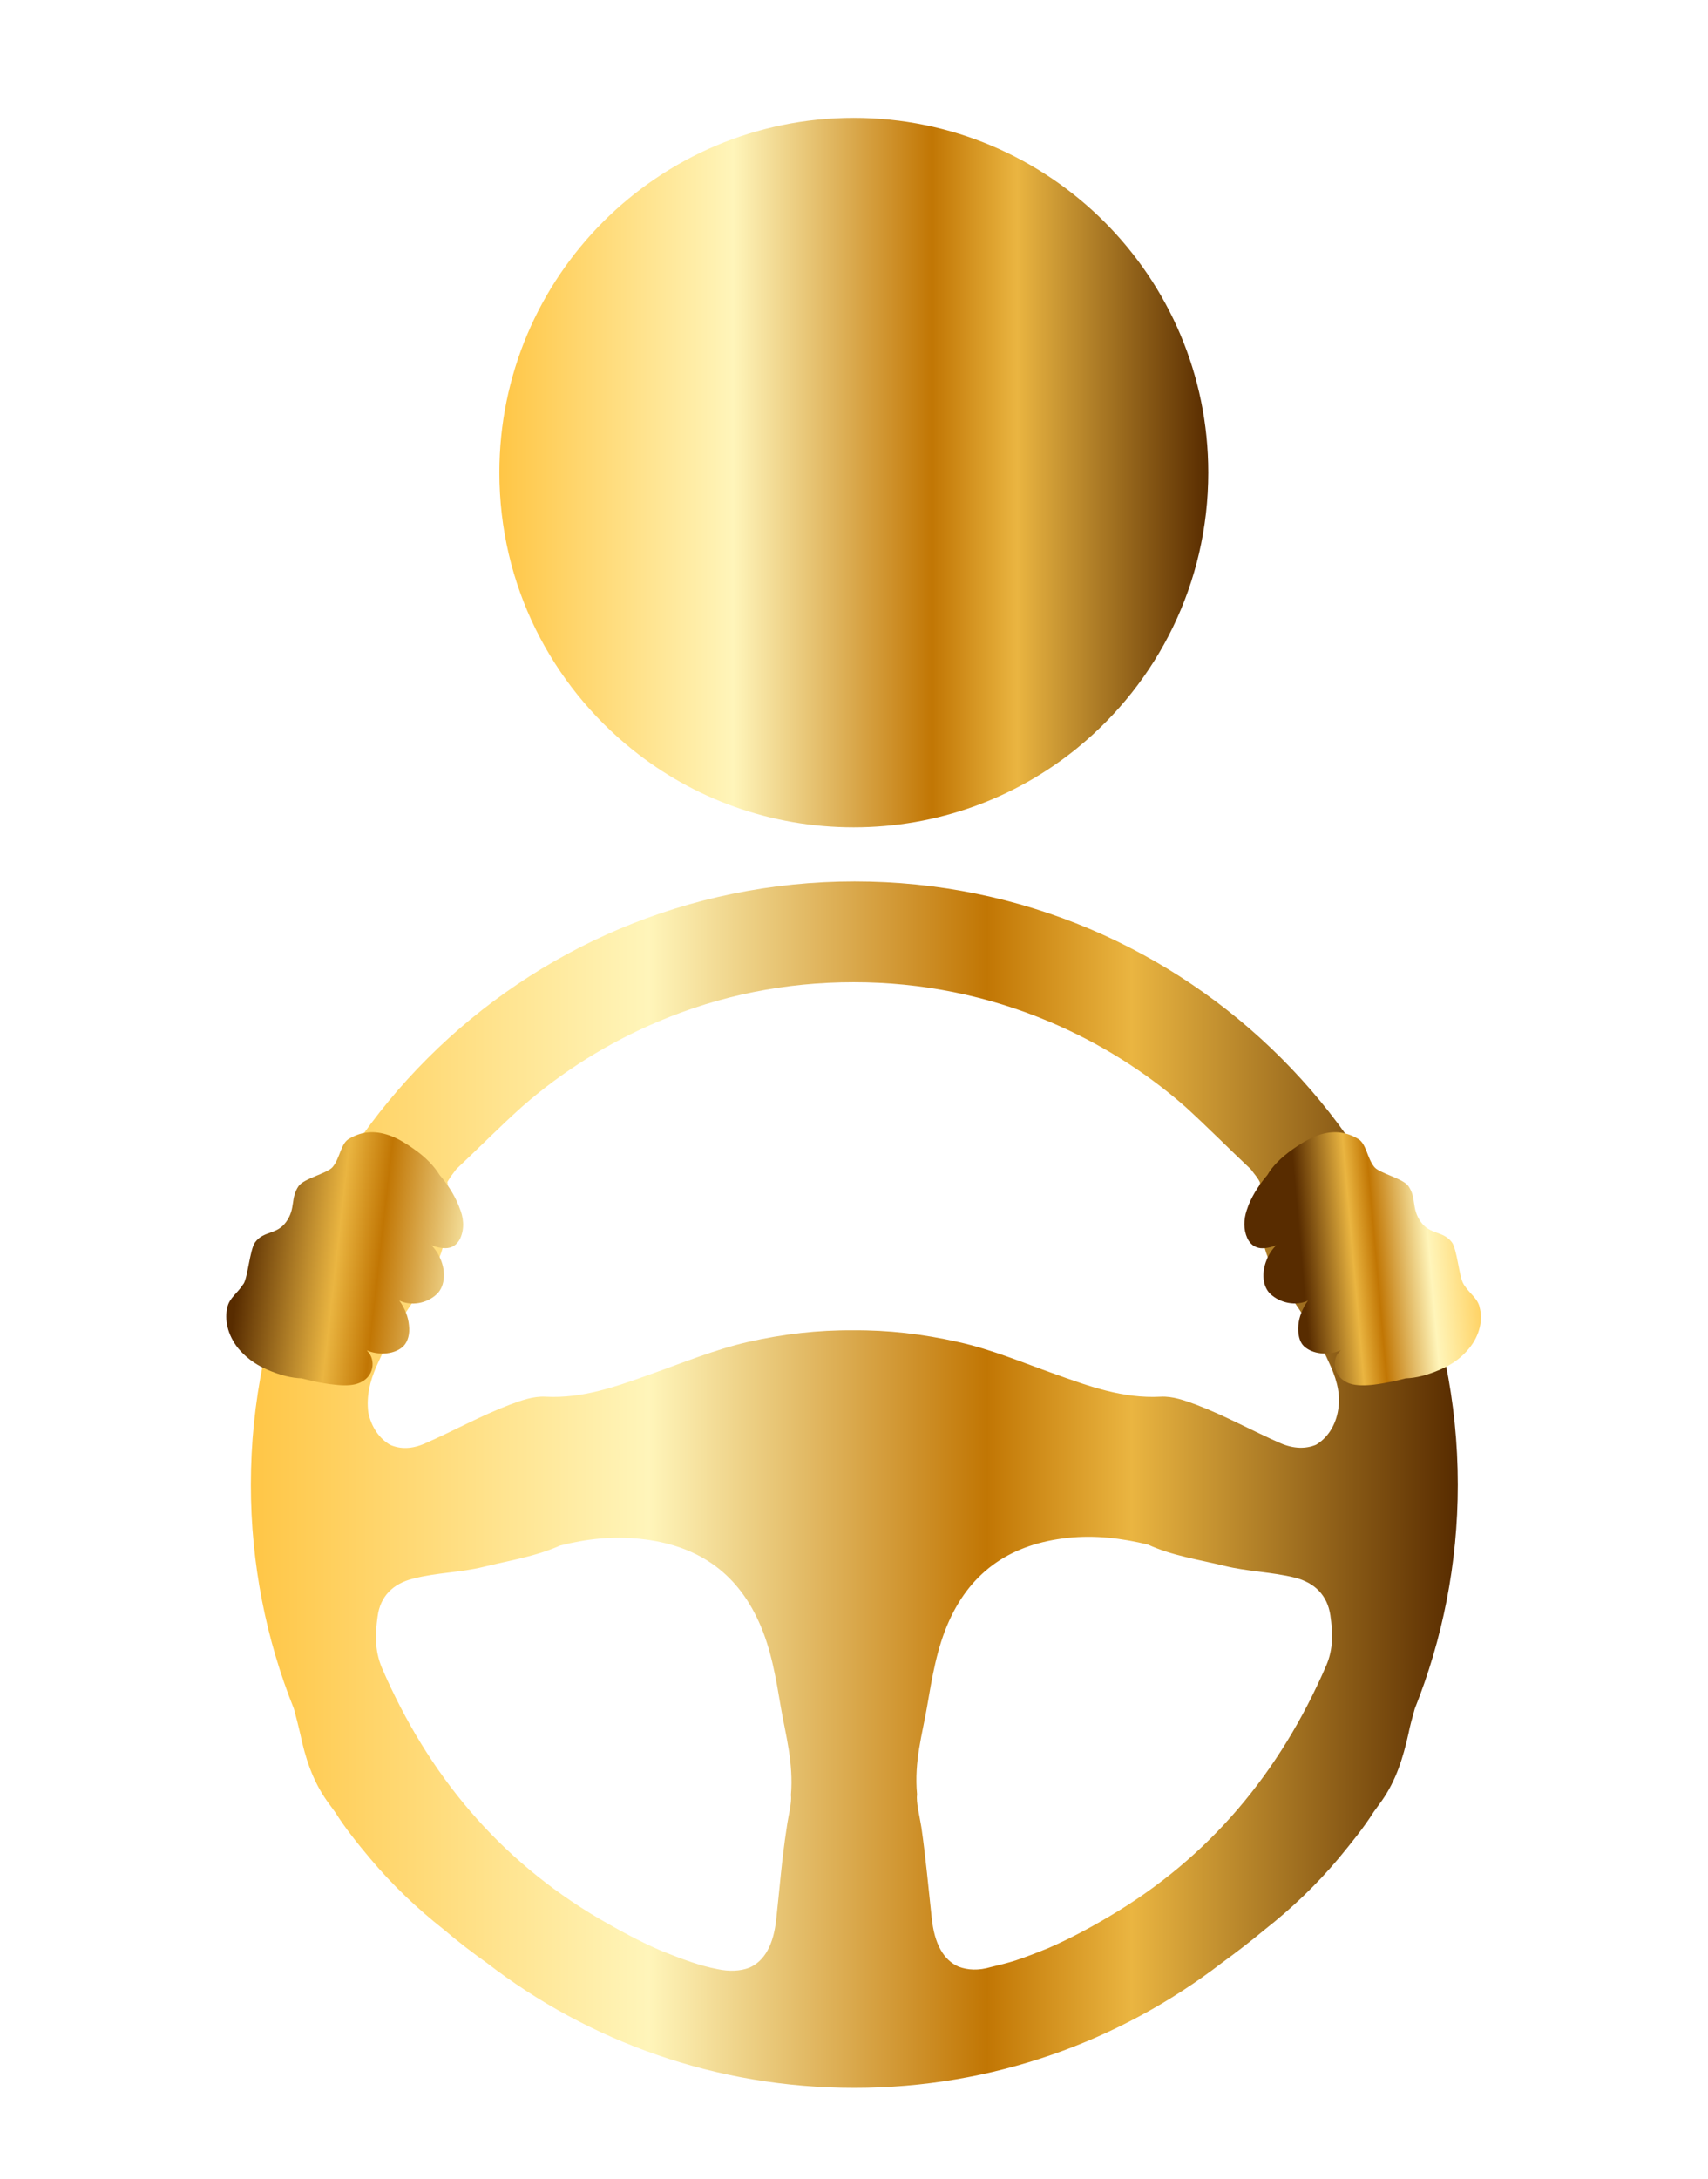 <?xml version="1.0" encoding="utf-8"?>
<!-- Generator: Adobe Illustrator 28.1.0, SVG Export Plug-In . SVG Version: 6.00 Build 0)  -->
<svg version="1.1" id="Layer_1" xmlns="http://www.w3.org/2000/svg" xmlns:xlink="http://www.w3.org/1999/xlink" x="0px" y="0px"
	 viewBox="0 0 512 652.9" style="enable-background:new 0 0 512 652.9;" xml:space="preserve">
<style type="text/css">
	.st0{fill-rule:evenodd;clip-rule:evenodd;fill:url(#SVGID_1_);}
	.st1{fill-rule:evenodd;clip-rule:evenodd;fill:url(#SVGID_00000035507857164482934890000014823171769967563138_);}
	.st2{fill-rule:evenodd;clip-rule:evenodd;fill:url(#SVGID_00000180337910658791343930000000954413521398923446_);}
	.st3{fill-rule:evenodd;clip-rule:evenodd;fill:url(#SVGID_00000016072674678757006910000009117468162599538073_);}
	.st4{fill-rule:evenodd;clip-rule:evenodd;fill:url(#SVGID_00000081646119186288061880000008915910359469851067_);}
	.st5{fill-rule:evenodd;clip-rule:evenodd;fill:url(#SVGID_00000051341600488130250510000016894003960287521157_);}
	.st6{fill-rule:evenodd;clip-rule:evenodd;fill:url(#SVGID_00000111179338345220989880000003707635377939167929_);}
	.st7{fill:url(#SVGID_00000022541513325742192450000001696261112507853225_);}
	.st8{fill:url(#SVGID_00000165206029640998213260000006891034799572804017_);}
	.st9{fill:url(#SVGID_00000113321544177834039660000006325868660602359991_);}
	.st10{fill:url(#SVGID_00000139979017659753071720000018142918706602992520_);}
</style>
<g>
	<linearGradient id="SVGID_1_" gradientUnits="userSpaceOnUse" x1="753.8" y1="686.723" x2="1196" y2="686.723">
		<stop  offset="0" style="stop-color:#FFC646"/>
		<stop  offset="0.33" style="stop-color:#FFF5BA"/>
		<stop  offset="0.61" style="stop-color:#C17604"/>
		<stop  offset="0.73" style="stop-color:#EAB541"/>
		<stop  offset="1" style="stop-color:#582C00"/>
	</linearGradient>
	<path class="st0" d="M1184,788.3v-69c0-22.2-17.6-54-49.6-56.6l-1.7-9.3h21.1c11.2,0,20.2-9,20-20.3v-15.2c0-11-9-20-20-20h-31.1
		c-6.3-32.1-23.7-57.8-47.2-69.6v-14c0-6.9-3.4-13.6-9.3-17.9c-5.5-4-12.1-5.4-18.1-3.6L992,509.4c-4.8-3.6-10.8-5.7-17.3-5.7
		c-6.4,0-12.4,2.1-17.2,5.7l-55.9-16.6c-6-1.8-12.7-0.4-18.1,3.6c-6,4.3-9.4,11-9.4,17.9v14.1c-23.6,11.9-41.1,37.6-47.3,69.8h-31.5
		c-11,0-20,9-20,20v15.2c0,11,9.1,20,20.2,20h21.4l-1.7,9.4c-31.9,2.5-49.6,34.3-49.6,56.6v68.9c-6.9,2.3-11.8,8.7-11.8,16.3v20.2
		c0,9.6,7.8,17.2,17.2,17.2h33.6v18.7c0,11.5,9.3,20.8,20.8,20.8h36.9c11.6,0,20.9-9.1,20.8-20.8V842h183.5v18.7
		c0,11.5,9.3,20.8,20.8,20.8h36.9c11.3,0,20.9-9.1,20.8-20.8V842h33.7c9.6,0,17.2-7.6,17.2-17.2v-20.2
		C1195.6,797,1190.7,790.6,1184,788.3z M1164.1,618.1v15.2c0,5.7-4.6,10.3-10.3,10.3h-22.9l-6.5-35.8h29.3
		C1159.5,607.8,1164.1,612.4,1164.1,618.1z M884.1,570c3.7,2.6,8,3.9,12.1,3.9c1.8,0,3.5-0.3,5.3-0.9l-18,31.2
		c-0.9,1.6-0.7,3.7,0.3,5.2c1.2,1.5,3,2.2,4.9,1.9l28.4-5.1l9.9,27.2c0.6,1.8,2.2,3.1,4.2,3.3c0.1,0,0.3,0,0.4,0
		c1.6,0,3.4-0.9,4.2-2.2l39.1-67.7l39,67.6c0.9,1.5,2.4,2.4,4.2,2.4c0,0,0.1,0,0.3-0.1c1.9-0.3,3.6-1.5,4.2-3.3l9.9-27.2l28.4,5.1
		c1.9,0.4,3.9-0.4,4.9-1.9c1.2-1.5,1.2-3.6,0.3-5.2l-17.8-30.9h0.1c1.8,0.4,3.6,0.7,5.4,0.7c4,0,8.3-1.4,12.1-4
		c8.7,8,15.2,21.4,18,37.1l8.5,50c0.3,1.5-0.1,2.7-1,3.9c-0.9,1-2.1,1.6-3.6,1.6H862.3c-1.5,0-2.5-0.4-3.6-1.6
		c-0.9-1.2-1.3-2.4-1-3.9l8.5-50C869,591.3,875.4,578.1,884.1,570z M957.6,556.4c2.7,2,5.9,3.5,9.2,4.5l-34.4,59.6l-7.6-21.2
		c-0.9-2.2-3.1-3.6-5.5-3.1l-22.1,3.9l17.9-31L957.6,556.4z M991.9,556.4l42.5,12.7l17.8,30.8l-22.1-3.9c-2.2-0.4-4.6,0.9-5.4,3.1
		l-7.6,21.2l-34.4-59.4C986.1,559.9,989.2,558.4,991.9,556.4z M1051,502.3c3-0.9,6.4-0.1,9.4,2.1c3.3,2.4,5.4,6.3,5.4,10v16
		c-0.1,0.6-0.1,1.3,0,2v19.3c0,3.7-2.1,7.5-5.4,10c-3,2.2-6.4,3-9.4,2.1l-10.6-3.2c-0.9-0.6-1.9-0.9-3-0.9l-38-11.3
		c2-3.2,3.4-6.7,4-10.6h27.3c2.8,0,4.9-2.2,4.9-4.9c0-2.7-2.2-4.9-4.9-4.9h-27.3c-0.6-3.8-2-7.3-4-10.4L1051,502.3z M994.1,532.9
		c0,10.5-8.3,19-18.7,19.4c-0.4,0-0.7,0-1.1,0c-4.5-0.1-8.6-1.7-11.8-4.3c-0.3-0.4-0.7-0.7-1.1-0.9c-3.5-3.3-5.8-8-6.1-13.2
		c0.1-0.3,0.1-0.6,0.1-1c0-0.3,0-0.7-0.1-1c0.2-5,2.3-9.4,5.6-12.7c0.7-0.4,1.2-0.9,1.7-1.5c3.3-2.6,7.5-4.2,12-4.2
		C985.3,513.5,994.1,522.4,994.1,532.9z M883.9,514.4c0-3.7,2.1-7.5,5.4-10c3-2.2,6.4-3,9.4-2.1l51.3,15.2c-2,3.1-3.4,6.7-4,10.5
		h-27.1c-2.7,0-4.9,2.2-4.9,4.9s2.2,4.9,4.9,4.9H946c0.7,3.8,2.1,7.4,4.1,10.6l-38.2,11.4c-0.9,0-1.9,0.3-2.6,0.8l-10.5,3.1
		c-3,0.9-6.4,0.1-9.4-2.1c-3.3-2.4-5.4-6.3-5.4-10L883.9,514.4L883.9,514.4z M795.3,643.9c-5.7,0-10.3-4.6-10.3-10.3v-15.2
		c0-5.7,4.6-10.3,10.3-10.3H825l-6.5,35.8H795.3z M819.3,672.6c2.4,0,4.3-1.6,4.8-4l11.9-66.7c5.1-27.9,19-50.6,38.1-62.2v12.1
		c0,3.9,1.1,7.7,3.2,11.1c-10.3,9.5-17.8,24.6-21,42.5l-8.7,50c-0.6,4.3,0.4,8.5,3.3,11.8c2.8,3.4,6.9,5.2,11.2,5.2h225.3
		c4.3,0,8.2-1.6,11.3-5.2c2.8-3.3,4-7.5,3.3-11.8l-8.7-50c-3.2-17.7-10.8-33-21-42.5c2-3.4,3.1-7.2,3.1-11.1v-12.2
		c19,11.6,33,34.3,38.1,62.2l0.1,0.4c0,0.2-0.1,0.5-0.1,0.8c0,0.8,0.2,1.6,0.6,2.3l7.6,42.7c0,0.2-0.1,0.4-0.1,0.6
		c0,0.8,0.2,1.6,0.6,2.2l3.2,17.6c0.4,2.4,2.4,4,4.8,4c27.2,0,43.9,27.3,43.9,47v67.9H775.4v-67.8
		C775.4,699.9,792.1,672.6,819.3,672.6z M873,860.5c0,6-4.9,10.9-10.9,10.9h-36.9c-6,0-10.9-4.9-10.9-10.9v-18.7H873V860.5z
		 M1134.9,860.5c0,6-4.9,10.9-10.9,10.9h-36.9c-6,0-10.9-4.9-10.9-10.9v-18.7h58.7V860.5L1134.9,860.5z M1185.9,824.9
		c0,4-3.3,7.3-7.3,7.3h-37.2c-0.5-0.2-1-0.3-1.6-0.3c-0.6,0-1.1,0.1-1.6,0.3h-65.3c-0.5-0.2-1-0.3-1.6-0.3c-0.6,0-1.1,0.1-1.6,0.3
		H879.6c-0.5-0.2-1-0.3-1.6-0.3c-0.6,0-1.1,0.1-1.6,0.3h-65.3c-0.5-0.2-1-0.3-1.6-0.3s-1.1,0.1-1.6,0.3h-36.8c-4,0-7.3-3.3-7.3-7.3
		v-20.2c0-4,3.3-7.3,7.3-7.3h407.5c4,0,7.3,3.3,7.3,7.3V824.9L1185.9,824.9z"/>
	
		<linearGradient id="SVGID_00000011008976442303363700000010896778978205290389_" gradientUnits="userSpaceOnUse" x1="1068.6" y1="737.518" x2="1139.8" y2="737.518">
		<stop  offset="0" style="stop-color:#FFC646"/>
		<stop  offset="0.33" style="stop-color:#FFF5BA"/>
		<stop  offset="0.61" style="stop-color:#C17604"/>
		<stop  offset="0.73" style="stop-color:#EAB541"/>
		<stop  offset="1" style="stop-color:#582C00"/>
	</linearGradient>
	<path style="fill-rule:evenodd;clip-rule:evenodd;fill:url(#SVGID_00000011008976442303363700000010896778978205290389_);" d="
		M1084.4,766.1h39.6c9,0,15.8-7.2,15.8-15.7v-25.5c0-5.4-2.4-10-6.7-13s-9.6-3.7-14.5-1.9l-39.6,14c-6.3,2.2-10.4,8.2-10.4,14.9
		v11.3C1068.6,758.9,1075.8,766.1,1084.4,766.1z M1078.6,738.6c0-2.5,1.5-4.8,4-5.7l39.6-14c1.8-0.6,3.6-0.3,5.2,0.6
		c1.6,1.2,2.5,2.8,2.5,4.9v25.5c0,3.3-2.7,6-6,6h-39.4c-3.3,0-6-2.7-6-6L1078.6,738.6L1078.6,738.6z"/>
	
		<linearGradient id="SVGID_00000039827946092904995390000003015975090735168648_" gradientUnits="userSpaceOnUse" x1="809.499" y1="737.431" x2="880.9" y2="737.431">
		<stop  offset="0" style="stop-color:#FFC646"/>
		<stop  offset="0.33" style="stop-color:#FFF5BA"/>
		<stop  offset="0.61" style="stop-color:#C17604"/>
		<stop  offset="0.73" style="stop-color:#EAB541"/>
		<stop  offset="1" style="stop-color:#582C00"/>
	</linearGradient>
	<path style="fill-rule:evenodd;clip-rule:evenodd;fill:url(#SVGID_00000039827946092904995390000003015975090735168648_);" d="
		M825.3,766.1h39.6c9,0,16-7.2,16-16.1v-11.3c0-6.9-4.2-12.7-10.6-14.9l-39.6-14c-5.1-1.8-10.2-1-14.5,1.9c-4.3,3.1-6.7,7.8-6.7,13
		v25.7C809.4,758.9,816.6,766.1,825.3,766.1z M819.3,724.7c0-2.1,0.9-3.7,2.5-4.9c1-0.7,2.2-1.2,3.4-1.2c0.7,0,1.5,0,2.1,0.4
		l39.4,14.2c2.5,0.9,4,3,4,5.7v11.3c0,3.3-2.7,6-6,6h-39.6c-3.3,0-6-2.7-6-6v-25.5H819.3z"/>
	
		<linearGradient id="SVGID_00000040565402101135137770000008167037142607622555_" gradientUnits="userSpaceOnUse" x1="908.1" y1="726.359" x2="1040.912" y2="726.359">
		<stop  offset="0" style="stop-color:#FFC646"/>
		<stop  offset="0.33" style="stop-color:#FFF5BA"/>
		<stop  offset="0.61" style="stop-color:#C17604"/>
		<stop  offset="0.73" style="stop-color:#EAB541"/>
		<stop  offset="1" style="stop-color:#582C00"/>
	</linearGradient>
	<path style="fill-rule:evenodd;clip-rule:evenodd;fill:url(#SVGID_00000040565402101135137770000008167037142607622555_);" d="
		M913,731.3h123c2.8,0,5.1-2.2,4.9-4.9c0-2.7-2.2-4.9-4.9-4.9H913c-2.7,0-4.9,2.2-4.9,4.9C908.1,729,910.4,731.3,913,731.3z"/>
	
		<linearGradient id="SVGID_00000041253151506251743760000011131032893813555643_" gradientUnits="userSpaceOnUse" x1="908.1" y1="761.159" x2="1040.912" y2="761.159">
		<stop  offset="0" style="stop-color:#FFC646"/>
		<stop  offset="0.33" style="stop-color:#FFF5BA"/>
		<stop  offset="0.61" style="stop-color:#C17604"/>
		<stop  offset="0.73" style="stop-color:#EAB541"/>
		<stop  offset="1" style="stop-color:#582C00"/>
	</linearGradient>
	<path style="fill-rule:evenodd;clip-rule:evenodd;fill:url(#SVGID_00000041253151506251743760000011131032893813555643_);" d="
		M913,766.1h123c2.8,0,5.1-2.4,4.9-4.9c0-2.7-2.2-4.9-4.9-4.9H913c-2.7,0-4.9,2.2-4.9,4.9C908.1,763.8,910.4,766.1,913,766.1z"/>
	
		<linearGradient id="SVGID_00000124841539502478014660000007784677469014338209_" gradientUnits="userSpaceOnUse" x1="1081.5" y1="477.509" x2="1179.7" y2="477.509">
		<stop  offset="0" style="stop-color:#FFC646"/>
		<stop  offset="0.33" style="stop-color:#FFF5BA"/>
		<stop  offset="0.61" style="stop-color:#C17604"/>
		<stop  offset="0.73" style="stop-color:#EAB541"/>
		<stop  offset="1" style="stop-color:#582C00"/>
	</linearGradient>
	<path style="fill-rule:evenodd;clip-rule:evenodd;fill:url(#SVGID_00000124841539502478014660000007784677469014338209_);" d="
		M1111.1,505.3c5.2,4.6,10.6,9.4,16.1,14.9c0.9,1,2.2,1.5,3.4,1.5c1,0,2.4-0.4,3.4-1.5c5.4-5.5,10.9-10.3,16.1-14.9
		c15.8-14,29.6-26.1,29.6-44.9c0-14.9-12.1-27-27-27c-10.6,0-17,4.5-22.1,11.8c-4.9-7.3-11.5-11.8-22.1-11.8c-14.9,0-27,12.1-27,27
		C1081.6,479.1,1095.3,491.2,1111.1,505.3z M1108.5,443c8.2,0,12.5,3.4,18.1,13.9c0.7,1.6,2.5,2.7,4.3,2.7c1.8,0,3.4-1,4.3-2.7
		c5.2-10.4,9.6-13.9,17.8-13.9c9.4,0,17.2,7.6,17.2,17.2c0,14.3-11,24.2-26.3,37.6c-4.3,3.7-8.7,7.6-13.1,11.9
		c-4.5-4.3-8.8-8.2-13.1-11.9c-15.2-13.6-26.3-23.3-26.3-37.6C1091.3,450.8,1098.9,443,1108.5,443z"/>
	
		<linearGradient id="SVGID_00000079465319664259843790000014441203835070737577_" gradientUnits="userSpaceOnUse" x1="769.799" y1="477.459" x2="867.9" y2="477.459">
		<stop  offset="0" style="stop-color:#FFC646"/>
		<stop  offset="0.33" style="stop-color:#FFF5BA"/>
		<stop  offset="0.61" style="stop-color:#C17604"/>
		<stop  offset="0.73" style="stop-color:#EAB541"/>
		<stop  offset="1" style="stop-color:#582C00"/>
	</linearGradient>
	<path style="fill-rule:evenodd;clip-rule:evenodd;fill:url(#SVGID_00000079465319664259843790000014441203835070737577_);" d="
		M799.3,505.3c5.2,4.6,10.6,9.4,16.1,14.9c0.9,1,2.2,1.5,3.4,1.5s2.4-0.4,3.4-1.5c5.4-5.5,10.9-10.3,16.1-14.9
		c15.8-14,29.6-26.1,29.6-44.9c0-14.9-12.1-27-27-27c-10.6,0-17,4.5-22.1,11.8c-4.9-7.4-11.4-11.9-22-11.9c-14.9,0-27,12.1-27,27
		C769.7,479.1,783.5,491.2,799.3,505.3z M796.8,443c8.1,0,12.4,3.4,18.1,13.9c0.7,1.6,2.5,2.7,4.3,2.7s3.4-1,4.3-2.7
		c5.2-10.4,9.6-13.9,17.8-13.9c9.4,0,17.2,7.6,17.2,17.2c0,14.3-11,24.2-26.3,37.6c-4.3,3.7-8.7,7.6-13.1,11.9
		c-4.5-4.3-8.8-8.2-13.1-11.9c-15.4-13.6-26.4-23.3-26.4-37.6C779.6,450.8,787.2,443,796.8,443z"/>
</g>
<g>
	
		<linearGradient id="SVGID_00000021117836517435812220000004554151643697784766_" gradientUnits="userSpaceOnUse" x1="75.202" y1="444.863" x2="436.796" y2="444.863">
		<stop  offset="0" style="stop-color:#FFC646"/>
		<stop  offset="0.33" style="stop-color:#FFF5BA"/>
		<stop  offset="0.61" style="stop-color:#C17604"/>
		<stop  offset="0.73" style="stop-color:#EAB541"/>
		<stop  offset="1" style="stop-color:#582C00"/>
	</linearGradient>
	<path style="fill:url(#SVGID_00000021117836517435812220000004554151643697784766_);" d="M75.2,444.9c0,23.7,4.6,46.4,12.9,67.1
		c0.7,2.5,1.3,5,1.9,7.5c1.5,7.2,3.7,14,8,20.1c0.8,1.1,1.6,2.2,2.4,3.3c3.1,4.9,6.8,9.5,10.5,13.9c6.7,8,14.2,15.1,22.2,21.4
		c4.1,3.5,8.4,6.8,12.9,10c30.5,23.5,68.7,37.4,110.1,37.4c41.5,0,79.6-14,110.1-37.4c4.4-3.2,8.7-6.5,12.9-10
		c8-6.3,15.5-13.4,22.2-21.4c3.7-4.5,7.4-9,10.5-13.9c0.8-1.1,1.6-2.2,2.4-3.3c4.3-6.1,6.4-12.9,8-20.1c0.5-2.5,1.2-5,1.9-7.5
		c8.3-20.8,12.9-43.4,12.9-67.1c0-99.9-80.9-180.8-180.8-180.8S75.2,345,75.2,444.9z M287.4,589.3c-4.6-2-7.3-6.9-8.1-14.6
		c-1-9.1-1.8-18.2-3.1-27.2c-0.6-3.7-1.6-7.4-1.3-9.9c-0.9-9.9,1.6-18,3-26.2c1.5-8.7,2.9-17.5,6.6-25.7c6.9-15.3,19-23.1,35.5-24.9
		c8.3-0.9,16.3,0.1,24.1,2c7.4,3.4,15.3,4.5,23,6.4c6.9,1.7,14.1,1.8,21,3.5c6,1.5,9.8,5.3,10.7,11.3c0.7,5,1,10-1.3,15.2
		c-13.9,32-35,57.4-65.1,75.1c-5.9,3.5-11.9,6.7-18.1,9.4c-3.2,1.3-6.5,2.6-9.8,3.7c-2.5,0.8-5,1.4-7.5,2
		C293.3,590.5,290.1,590.3,287.4,589.3z M113.2,484.3c0.8-6,4.6-9.8,10.7-11.3c6.9-1.8,14.1-1.8,21-3.5c7.7-1.9,15.6-3.1,23-6.4
		c7.8-2,15.8-2.9,24.1-2c16.6,1.8,28.6,9.6,35.5,24.9c3.7,8.1,5.1,16.9,6.6,25.7c1.4,8.2,3.8,16.3,3,26.2c0.3,2.4-0.8,6.1-1.3,9.9
		c-1.4,9-2.1,18.1-3.1,27.2c-0.8,7.7-3.5,12.6-8.1,14.6c-2.7,1-5.9,1.2-9.6,0.4c-2.6-0.5-5.1-1.2-7.5-2c-3.3-1.1-6.6-2.4-9.8-3.7
		c-6.2-2.7-12.2-6-18.1-9.4c-30.1-17.7-51.3-43.2-65.1-75.1C112.2,494.3,112.5,489.3,113.2,484.3z M112.8,409.5
		c3.6-8.2,8.2-15.8,13.5-22.9c7.2-9.6,9-20.3,7.9-31.8c0-0.2,0-0.4-0.1-0.6c0.5-0.9,1.1-1.8,1.8-2.7c0.3-0.4,0.6-0.8,0.9-1.2
		c6.6-6.2,13-12.7,19.7-18.7c12.1-10.6,25.9-19.2,40.8-25.5c18.6-7.9,38.3-11.8,58.6-11.8c20.3,0,40.1,4,58.6,11.8
		c14.9,6.3,28.6,14.8,40.8,25.5c6.7,6.1,13.1,12.6,19.7,18.8c0.3,0.4,0.6,0.8,0.9,1.2c0.8,1,1.4,1.8,1.8,2.7c0,0.2,0,0.4-0.1,0.6
		c-1.1,11.5,0.8,22.3,7.9,31.8c5.3,7.1,9.9,14.7,13.5,22.9c1.9,4.4,3,8.8,2,13.6c-0.9,4.4-3.3,7.8-6.5,9.7
		c-3.1,1.3-6.7,1.2-10.5-0.4c-8.5-3.7-16.7-8.3-25.4-11.6c-3.5-1.3-7.1-2.6-10.7-2.4c-11.2,0.6-21.4-3.1-31.7-6.8
		c-9.6-3.4-19-7.4-29-9.6c-10.6-2.4-21.1-3.6-31.5-3.5c-10.4-0.1-20.9,1.1-31.5,3.5c-10,2.3-19.4,6.2-29,9.6
		c-10.3,3.7-20.5,7.4-31.7,6.8c-3.6-0.2-7.2,1.1-10.7,2.4c-8.7,3.3-16.9,7.9-25.4,11.6c-3.8,1.7-7.4,1.8-10.5,0.4
		c-3.2-1.9-5.6-5.3-6.5-9.7C109.8,418.3,110.9,413.9,112.8,409.5z"/>
	
		<linearGradient id="SVGID_00000093860000445439131020000015575546128708123283_" gradientUnits="userSpaceOnUse" x1="178.314" y1="385.226" x2="72.314" y2="373.226">
		<stop  offset="0" style="stop-color:#FFC646"/>
		<stop  offset="0.33" style="stop-color:#FFF5BA"/>
		<stop  offset="0.61" style="stop-color:#C17604"/>
		<stop  offset="0.73" style="stop-color:#EAB541"/>
		<stop  offset="1" style="stop-color:#582C00"/>
	</linearGradient>
	<path style="fill:url(#SVGID_00000093860000445439131020000015575546128708123283_);" d="M138,371c-1,2.1-2.6,3-4.5,3
		c-1.3,0-2.7-0.3-4.2-0.9c1,1,1.8,2.1,2.3,3.2c2.2,4.2,1.9,9-0.6,11.4c-3,2.9-7.7,3.7-11.3,2c1.7,2.3,2.7,5,2.9,7.4
		c0.3,2.6-0.3,4.8-1.6,6.2c-2.4,2.4-7.1,3-11.1,1.3c0.1,0.1,0.2,0.1,0.2,0.2c2.6,2.5,2.3,8.1-3,9.8c-1.8,0.6-4.3,0.6-6.8,0.3
		c-4.3-0.4-8.6-1.6-9.9-1.9c-3-0.1-6.4-0.9-10.5-2.7c-3.7-1.6-6.5-3.9-8.5-6.3c-3.2-4-4.2-8.7-3.2-12.5c0.7-2.7,2.9-3.9,4.7-6.7
		c0,0,0.1-0.1,0.1-0.1c1.3-2,1.9-10.4,3.5-12.5c2.6-3.5,6.4-2.1,9.3-6.1c2.9-4.1,1.2-7,3.7-10.7c1.6-2.3,8.6-3.8,10.2-5.7
		c2.2-2.6,2.4-6.9,4.8-8.4c3.3-2,6.9-2.7,11.3-1.4c2.5,0.7,5.2,2.2,8.3,4.4c3.7,2.6,6.1,5.2,7.7,7.8c2,2.3,4.2,5.5,5.6,8.9
		c0.1,0.3,0.2,0.5,0.3,0.8C139,364.8,139.3,368,138,371z"/>
	
		<linearGradient id="SVGID_00000157990195261771718470000007776393214859341962_" gradientUnits="userSpaceOnUse" x1="447.249" y1="373.436" x2="390.249" y2="378.436">
		<stop  offset="0" style="stop-color:#FFC646"/>
		<stop  offset="0.33" style="stop-color:#FFF5BA"/>
		<stop  offset="0.61" style="stop-color:#C17604"/>
		<stop  offset="0.73" style="stop-color:#EAB541"/>
		<stop  offset="1" style="stop-color:#582C00"/>
	</linearGradient>
	<path style="fill:url(#SVGID_00000157990195261771718470000007776393214859341962_);" d="M440.4,404c-2,2.5-4.8,4.7-8.5,6.3
		c-4.1,1.8-7.5,2.6-10.5,2.7c-1.2,0.3-5.4,1.4-9.6,1.9c-2.6,0.3-5.3,0.3-7.1-0.3c-5.3-1.8-5.6-7.4-3-9.8c0.1-0.1,0.2-0.1,0.2-0.2
		c-3.9,1.7-8.6,1.1-11.1-1.3c-1.3-1.3-1.8-3.6-1.6-6.2c0.2-2.4,1.2-5.1,2.9-7.4c-3.6,1.7-8.3,0.8-11.3-2c-2.3-2.2-2.7-6.3-1.1-10.2
		c0.6-1.6,1.6-3.1,2.9-4.4c-1.7,0.7-3.3,1-4.7,0.9c-1.7-0.2-3.1-1.1-4-3c-1.2-2.7-1.1-5.5-0.2-8.3c0.2-0.6,0.4-1.1,0.6-1.7
		c1.4-3.4,3.6-6.6,5.6-8.9c1.5-2.6,4-5.2,7.7-7.8c3.1-2.2,5.8-3.6,8.3-4.4c4.4-1.3,8-0.6,11.3,1.4c2.4,1.5,2.6,5.7,4.8,8.4
		c1.6,1.9,8.6,3.4,10.2,5.7c2.5,3.6,0.8,6.6,3.7,10.7c2.9,4,6.6,2.6,9.3,6.1c1.6,2.1,2.2,10.5,3.5,12.5c0,0.1,0.1,0.1,0.1,0.2
		c1.8,2.8,4,4,4.7,6.6c0,0,0,0.1,0,0.1C444.6,395.4,443.6,400.1,440.4,404z"/>
	
		<linearGradient id="SVGID_00000047026419471635492120000001894187749398632595_" gradientUnits="userSpaceOnUse" x1="149.752" y1="141.571" x2="362.246" y2="141.571">
		<stop  offset="0" style="stop-color:#FFC646"/>
		<stop  offset="0.33" style="stop-color:#FFF5BA"/>
		<stop  offset="0.61" style="stop-color:#C17604"/>
		<stop  offset="0.73" style="stop-color:#EAB541"/>
		<stop  offset="1" style="stop-color:#582C00"/>
	</linearGradient>
	<path style="fill:url(#SVGID_00000047026419471635492120000001894187749398632595_);" d="M362.2,141.6c0,33.2-15.2,62.8-39,82.3
		c-0.2,0.2-0.4,0.3-0.6,0.5c-18.2,14.7-41.4,23.5-66.7,23.5c-25.1,0-48.1-8.7-66.2-23.2c-24.4-19.5-40-49.4-40-83.1
		c0-58.7,47.6-106.3,106.2-106.3S362.2,82.9,362.2,141.6z"/>
</g>
</svg>
